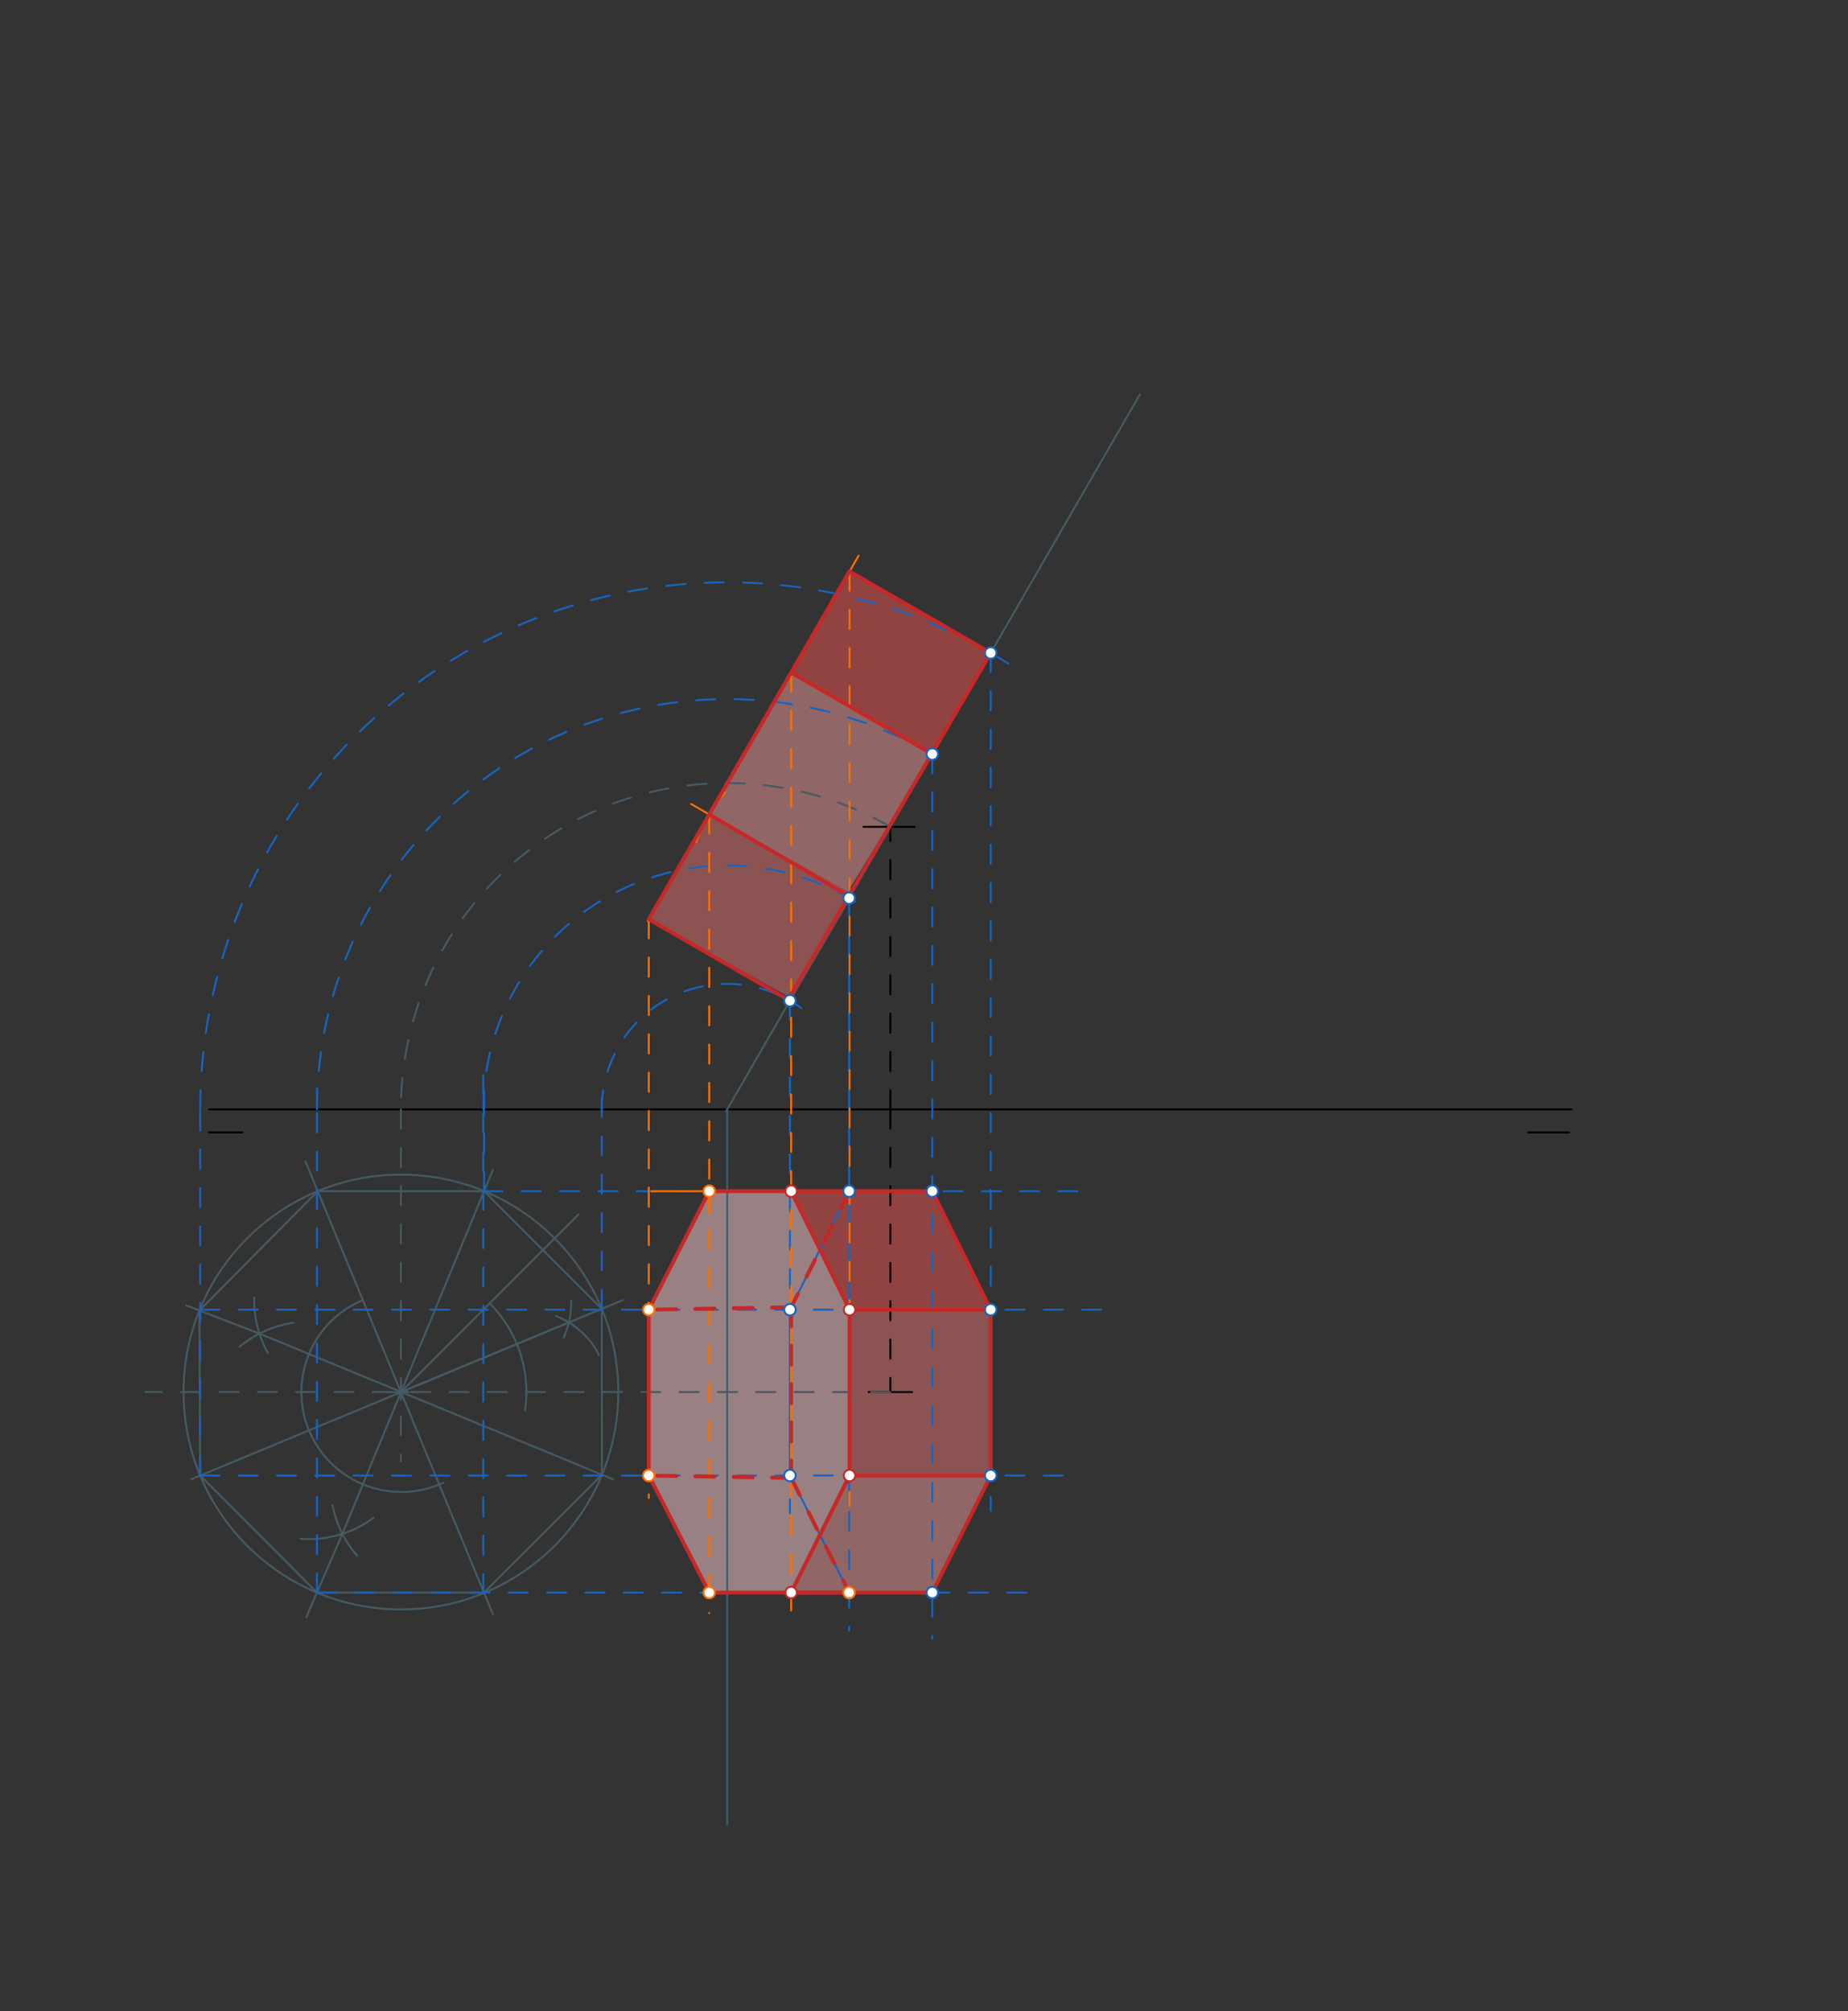 <svg xmlns="http://www.w3.org/2000/svg" class="svg--816" height="100%" preserveAspectRatio="xMidYMid meet" viewBox="0 0 964 1049" width="100%"><rect x="0" y="0" width="964" height="1049" fill="#333333" stroke="none"/><defs><marker id="marker-arrow" markerHeight="16" markerUnits="userSpaceOnUse" markerWidth="24" orient="auto-start-reverse" refX="24" refY="4" viewBox="0 0 24 8"><path d="M 0 0 L 24 4 L 0 8 z" stroke="inherit"></path></marker></defs><g class="aux-layer--949"></g><g class="main-layer--75a"><g class="element--733"><g fill="#FFCDD2" opacity="0.5"><path d="M 369.978 621.258 L 412.701 621.258 L 443.152 683.068 L 443.152 769.561 L 412.701 830.603 L 369.978 830.603 L 338.43 769.561 L 338.43 683.068 L 369.978 621.258 Z" stroke="none"></path></g></g><g class="element--733"><g fill="#EF9A9A" opacity="0.5"><path d="M 443.152 769.561 L 443.152 769.561 L 412.701 830.603 L 486.338 830.603 L 516.789 769.561 L 443.152 769.561 Z" stroke="none"></path></g></g><g class="element--733"><g fill="#E57373" opacity="0.5"><path d="M 443.152 769.561 L 443.152 683.068 L 516.789 683.068 L 516.789 769.561 L 443.152 769.561 Z" stroke="none"></path></g></g><g class="element--733"><g fill="#EF5350" opacity="0.5"><path d="M 412.701 621.258 L 486.338 621.258 L 516.789 683.068 L 443.152 683.068 L 443.152 683.068 L 443.152 683.068 L 443.152 683.068 L 412.701 621.258 Z" stroke="none"></path></g></g><g class="element--733"><g fill="#EF5350" opacity="0.5"><path d="M 443.152 298.031 L 516.789 340.546 L 486.072 393.135 L 412.701 350.774 L 412.701 350.774 L 443.152 298.031 Z" stroke="none"></path></g></g><g class="element--733"><g fill="#EF9A9A" opacity="0.5"><path d="M 369.978 424.773 L 412.701 350.774 L 486.072 393.135 L 442.444 464.833 L 369.978 424.773 Z" stroke="none"></path></g></g><g class="element--733"><g fill="#EF9A9A" opacity="0.5"><path d="M 369.978 424.773 L 338.43 479.415 L 369.978 424.773 Z" stroke="none"></path></g></g><g class="element--733"><g fill="#E57373" opacity="0.5"><path d="M 369.978 424.773 L 338.43 479.415 L 413.111 520.833 L 445.111 466.167 L 445.111 466.167 L 445.111 466.167 L 445.111 466.167 L 369.978 424.773 Z" stroke="none"></path></g></g><g class="element--733"><line stroke="#000000" stroke-dasharray="none" stroke-linecap="round" stroke-width="1" x1="109.111" x2="819.778" y1="578.611" y2="578.611"></line></g><g class="element--733"><line stroke="#000000" stroke-dasharray="none" stroke-linecap="round" stroke-width="1" x1="109.111" x2="126.444" y1="590.611" y2="590.611"></line></g><g class="element--733"><line stroke="#000000" stroke-dasharray="none" stroke-linecap="round" stroke-width="1" x1="818.444" x2="797.111" y1="590.611" y2="590.611"></line></g><g class="element--733"><line stroke="#000000" stroke-dasharray="10" stroke-linecap="round" stroke-width="1" x1="464.444" x2="464.444" y1="578.611" y2="431.21"></line></g><g class="element--733"><line stroke="#000000" stroke-dasharray="10" stroke-linecap="round" stroke-width="1" x1="464.444" x2="464.444" y1="578.611" y2="726.013"></line></g><g class="element--733"><line stroke="#000000" stroke-dasharray="none" stroke-linecap="round" stroke-width="1" x1="464.444" x2="450.444" y1="431.21" y2="431.21"></line></g><g class="element--733"><line stroke="#000000" stroke-dasharray="none" stroke-linecap="round" stroke-width="1" x1="464.444" x2="477.111" y1="431.21" y2="431.21"></line></g><g class="element--733"><line stroke="#000000" stroke-dasharray="none" stroke-linecap="round" stroke-width="1" x1="464.444" x2="475.778" y1="726.013" y2="726.013"></line></g><g class="element--733"><line stroke="#000000" stroke-dasharray="none" stroke-linecap="round" stroke-width="1" x1="464.444" x2="453.111" y1="726.013" y2="726.013"></line></g><g class="element--733"><line stroke="#455A64" stroke-dasharray="none" stroke-linecap="round" stroke-width="1" x1="464.444" x2="594.617" y1="431.21" y2="205.743"></line></g><g class="element--733"><line stroke="#455A64" stroke-dasharray="none" stroke-linecap="round" stroke-width="1" x1="464.444" x2="378.795" y1="431.21" y2="579.558"></line></g><g class="element--733"><line stroke="#455A64" stroke-dasharray="none" stroke-linecap="round" stroke-width="1" x1="379.342" x2="379.342" y1="578.611" y2="951.5"></line></g><g class="element--733"><path d="M 464.444 431.21 A 170.205 170.205 0 0 0 209.137 578.611" fill="none" stroke="#455A64" stroke-dasharray="10" stroke-linecap="round" stroke-width="1"></path></g><g class="element--733"><line stroke="#455A64" stroke-dasharray="10" stroke-linecap="round" stroke-width="1" x1="209.137" x2="209.137" y1="578.611" y2="762.167"></line></g><g class="element--733"><line stroke="#455A64" stroke-dasharray="10" stroke-linecap="round" stroke-width="1" x1="464.444" x2="75.778" y1="726.013" y2="726.013"></line></g><g class="element--733"><g class="center--a87"><line x1="205.137" y1="726.013" x2="213.137" y2="726.013" stroke="#455A64" stroke-width="1" stroke-linecap="round"></line><line x1="209.137" y1="722.013" x2="209.137" y2="730.013" stroke="#455A64" stroke-width="1" stroke-linecap="round"></line><circle class="hit--87b" cx="209.137" cy="726.013" r="4" stroke="none" fill="transparent"></circle></g><circle cx="209.137" cy="726.013" fill="none" r="113.386" stroke="#455A64" stroke-dasharray="none" stroke-width="1"></circle></g><g class="element--733"><line stroke="#455A64" stroke-dasharray="none" stroke-linecap="round" stroke-width="1" x1="209.137" x2="301.714" y1="726.013" y2="633.436"></line></g><g class="element--733"><path d="M 255.426 679.724 A 65.461 65.461 0 0 1 273.897 735.572" fill="none" stroke="#455A64" stroke-dasharray="none" stroke-linecap="round" stroke-width="1"></path></g><g class="element--733"><path d="M 289.942 686.358 A 42.52 42.52 0 0 1 312.411 706.565" fill="none" stroke="#455A64" stroke-dasharray="none" stroke-linecap="round" stroke-width="1"></path></g><g class="element--733"><path d="M 297.921 678.275 A 42.52 42.52 0 0 1 294.059 697.484" fill="none" stroke="#455A64" stroke-dasharray="none" stroke-linecap="round" stroke-width="1"></path></g><g class="element--733"><line stroke="#455A64" stroke-dasharray="none" stroke-linecap="round" stroke-width="1" x1="209.137" x2="296.754" y1="726.013" y2="689.721"></line></g><g class="element--733"><line stroke="#455A64" stroke-dasharray="none" stroke-linecap="round" stroke-width="1" x1="209.137" x2="159.342" y1="726.013" y2="605.795"></line></g><g class="element--733"><line stroke="#455A64" stroke-dasharray="none" stroke-linecap="round" stroke-width="1" x1="209.137" x2="257.149" y1="726.013" y2="841.922"></line></g><g class="element--733"><line stroke="#455A64" stroke-dasharray="none" stroke-linecap="round" stroke-width="1" x1="296.754" x2="324.848" y1="689.721" y2="678.084"></line></g><g class="element--733"><line stroke="#455A64" stroke-dasharray="none" stroke-linecap="round" stroke-width="1" x1="296.754" x2="99.778" y1="689.721" y2="771.5"></line></g><g class="element--733"><path d="M 189.288 678.093 A 51.945 51.945 0 0 0 162.449 748.794" fill="none" stroke="#455A64" stroke-dasharray="none" stroke-linecap="round" stroke-width="1"></path></g><g class="element--733"><path d="M 124.901 702.448 A 56.693 56.693 0 0 1 153.072 689.894" fill="none" stroke="#455A64" stroke-dasharray="none" stroke-linecap="round" stroke-width="1"></path></g><g class="element--733"><path d="M 132.612 676.725 A 56.693 56.693 0 0 0 139.658 705.496" fill="none" stroke="#455A64" stroke-dasharray="none" stroke-linecap="round" stroke-width="1"></path></g><g class="element--733"><line stroke="#455A64" stroke-dasharray="none" stroke-linecap="round" stroke-width="1" x1="135.348" x2="319.778" y1="695.543" y2="771.5"></line></g><g class="element--733"><path d="M 161.192 746.002 A 52.128 52.128 0 0 0 231.279 773.298" fill="none" stroke="#455A64" stroke-dasharray="none" stroke-linecap="round" stroke-width="1"></path></g><g class="element--733"><path d="M 194.907 791.581 A 56.693 56.693 0 0 1 156.77 802.523" fill="none" stroke="#455A64" stroke-dasharray="none" stroke-linecap="round" stroke-width="1"></path></g><g class="element--733"><path d="M 173.457 785.025 A 56.693 56.693 0 0 0 186.23 811.324" fill="none" stroke="#455A64" stroke-dasharray="none" stroke-linecap="round" stroke-width="1"></path></g><g class="element--733"><line stroke="#455A64" stroke-dasharray="none" stroke-linecap="round" stroke-width="1" x1="178.59" x2="257.111" y1="799.96" y2="610.167"></line></g><g class="element--733"><line stroke="#455A64" stroke-dasharray="none" stroke-linecap="round" stroke-width="1" x1="178.59" x2="159.778" y1="799.96" y2="843.5"></line></g><g class="element--733"><line stroke="#455A64" stroke-dasharray="none" stroke-linecap="round" stroke-width="1" x1="165.747" x2="252.523" y1="621.258" y2="621.258"></line></g><g class="element--733"><line stroke="#455A64" stroke-dasharray="none" stroke-linecap="round" stroke-width="1" x1="165.35" x2="252.528" y1="830.603" y2="830.603"></line></g><g class="element--733"><line stroke="#455A64" stroke-dasharray="none" stroke-linecap="round" stroke-width="1" x1="252.46" x2="314.008" y1="830.603" y2="769.124"></line></g><g class="element--733"><line stroke="#455A64" stroke-dasharray="none" stroke-linecap="round" stroke-width="1" x1="314.008" x2="313.892" y1="769.124" y2="682.622"></line></g><g class="element--733"><line stroke="#455A64" stroke-dasharray="none" stroke-linecap="round" stroke-width="1" x1="313.892" x2="252.522" y1="682.622" y2="621.258"></line></g><g class="element--733"><line stroke="#455A64" stroke-dasharray="none" stroke-linecap="round" stroke-width="1" x1="135.348" x2="97.111" y1="695.543" y2="680.833"></line></g><g class="element--733"><line stroke="#455A64" stroke-dasharray="none" stroke-linecap="round" stroke-width="1" x1="165.35" x2="104.448" y1="830.603" y2="769.561"></line></g><g class="element--733"><line stroke="#455A64" stroke-dasharray="none" stroke-linecap="round" stroke-width="1" x1="104.448" x2="104.026" y1="769.561" y2="683.493"></line></g><g class="element--733"><line stroke="#455A64" stroke-dasharray="none" stroke-linecap="round" stroke-width="1" x1="104.026" x2="165.747" y1="683.493" y2="621.258"></line></g><g class="element--733"><line stroke="#1565C0" stroke-dasharray="10" stroke-linecap="round" stroke-width="1" x1="252.522" x2="252.522" y1="621.258" y2="566.167"></line></g><g class="element--733"><line stroke="#1565C0" stroke-dasharray="10" stroke-linecap="round" stroke-width="1" x1="313.892" x2="313.892" y1="682.622" y2="564.833"></line></g><g class="element--733"><line stroke="#1565C0" stroke-dasharray="10" stroke-linecap="round" stroke-width="1" x1="252.131" x2="252.131" y1="830.931" y2="558.167"></line></g><g class="element--733"><line stroke="#1565C0" stroke-dasharray="10" stroke-linecap="round" stroke-width="1" x1="165.35" x2="165.35" y1="830.603" y2="567.5"></line></g><g class="element--733"><line stroke="#1565C0" stroke-dasharray="10" stroke-linecap="round" stroke-width="1" x1="104.448" x2="104.448" y1="769.561" y2="578.611"></line></g><g class="element--733"><path d="M 313.892 578.611 A 65.45 65.45 0 0 1 418 525.798" fill="none" stroke="#1565C0" stroke-dasharray="10" stroke-linecap="round" stroke-width="1"></path></g><g class="element--733"><path d="M 252.131 578.611 A 127.211 127.211 0 0 1 451.061 473.544" fill="none" stroke="#1565C0" stroke-dasharray="10" stroke-linecap="round" stroke-width="1"></path></g><g class="element--733"><path d="M 165.35 578.611 A 213.992 213.992 0 0 1 491.098 396.12" fill="none" stroke="#1565C0" stroke-dasharray="10" stroke-linecap="round" stroke-width="1"></path></g><g class="element--733"><path d="M 104.448 578.611 A 274.894 274.894 0 0 1 525.993 346.102" fill="none" stroke="#1565C0" stroke-dasharray="10" stroke-linecap="round" stroke-width="1"></path></g><g class="element--733"><line stroke="#1565C0" stroke-dasharray="10" stroke-linecap="round" stroke-width="1" x1="412.067" x2="412.067" y1="521.93" y2="789.278"></line></g><g class="element--733"><line stroke="#1565C0" stroke-dasharray="10" stroke-linecap="round" stroke-width="1" x1="442.948" x2="442.948" y1="468.443" y2="850.611"></line></g><g class="element--733"><line stroke="#1565C0" stroke-dasharray="10" stroke-linecap="round" stroke-width="1" x1="486.338" x2="486.338" y1="393.289" y2="854.611"></line></g><g class="element--733"><line stroke="#1565C0" stroke-dasharray="10" stroke-linecap="round" stroke-width="1" x1="516.789" x2="516.789" y1="340.546" y2="787.944"></line></g><g class="element--733"><line stroke="#1565C0" stroke-dasharray="10" stroke-linecap="round" stroke-width="1" x1="252.131" x2="566.444" y1="621.258" y2="621.258"></line></g><g class="element--733"><line stroke="#1565C0" stroke-dasharray="10" stroke-linecap="round" stroke-width="1" x1="104.448" x2="581.111" y1="683.068" y2="683.068"></line></g><g class="element--733"><line stroke="#1565C0" stroke-dasharray="10" stroke-linecap="round" stroke-width="1" x1="104.448" x2="559.778" y1="769.561" y2="769.561"></line></g><g class="element--733"><line stroke="#1565C0" stroke-dasharray="10" stroke-linecap="round" stroke-width="1" x1="165.35" x2="541.111" y1="830.603" y2="830.603"></line></g><g class="element--733"><line stroke="#1565C0" stroke-dasharray="none" stroke-linecap="round" stroke-width="1" x1="412.067" x2="442.948" y1="683.068" y2="621.258"></line></g><g class="element--733"><line stroke="#1565C0" stroke-dasharray="none" stroke-linecap="round" stroke-width="1" x1="442.948" x2="486.338" y1="621.258" y2="621.258"></line></g><g class="element--733"><line stroke="#1565C0" stroke-dasharray="none" stroke-linecap="round" stroke-width="1" x1="486.338" x2="516.789" y1="621.258" y2="683.068"></line></g><g class="element--733"><line stroke="#1565C0" stroke-dasharray="none" stroke-linecap="round" stroke-width="1" x1="516.789" x2="516.789" y1="683.068" y2="769.561"></line></g><g class="element--733"><line stroke="#1565C0" stroke-dasharray="none" stroke-linecap="round" stroke-width="1" x1="516.789" x2="486.338" y1="769.561" y2="830.603"></line></g><g class="element--733"><line stroke="#1565C0" stroke-dasharray="none" stroke-linecap="round" stroke-width="1" x1="486.338" x2="442.948" y1="830.603" y2="830.603"></line></g><g class="element--733"><line stroke="#1565C0" stroke-dasharray="none" stroke-linecap="round" stroke-width="1" x1="442.948" x2="412.067" y1="830.603" y2="769.561"></line></g><g class="element--733"><line stroke="#1565C0" stroke-dasharray="none" stroke-linecap="round" stroke-width="1" x1="412.067" x2="412.067" y1="769.561" y2="683.068"></line></g><g class="element--733"><line stroke="#FF6F00" stroke-dasharray="none" stroke-linecap="round" stroke-width="1" x1="442.444" x2="360.547" y1="466.611" y2="419.327"></line></g><g class="element--733"><line stroke="#FF6F00" stroke-dasharray="none" stroke-linecap="round" stroke-width="1" x1="442.948" x2="339.778" y1="621.258" y2="621.258"></line></g><g class="element--733"><path d="M 363.092 439.205 A 85.039 85.039 0 0 1 378.222 413.286" fill="none" stroke="#FF6F00" stroke-dasharray="none" stroke-linecap="round" stroke-width="1"></path></g><g class="element--733"><line stroke="#FF6F00" stroke-dasharray="10" stroke-linecap="round" stroke-width="1" x1="369.978" x2="369.978" y1="424.773" y2="633.278"></line></g><g class="element--733"><line stroke="#FF6F00" stroke-dasharray="none" stroke-linecap="round" stroke-width="1" x1="369.978" x2="447.903" y1="424.773" y2="289.803"></line></g><g class="element--733"><line stroke="#FF6F00" stroke-dasharray="none" stroke-linecap="round" stroke-width="1" x1="369.978" x2="337.895" y1="424.773" y2="480.342"></line></g><g class="element--733"><line stroke="#FF6F00" stroke-dasharray="none" stroke-linecap="round" stroke-width="1" x1="412.067" x2="338.43" y1="521.93" y2="479.415"></line></g><g class="element--733"><line stroke="#FF6F00" stroke-dasharray="none" stroke-linecap="round" stroke-width="1" x1="486.338" x2="412.701" y1="393.289" y2="350.774"></line></g><g class="element--733"><line stroke="#FF6F00" stroke-dasharray="none" stroke-linecap="round" stroke-width="1" x1="516.789" x2="443.152" y1="340.546" y2="298.031"></line></g><g class="element--733"><line stroke="#FF6F00" stroke-dasharray="10" stroke-linecap="round" stroke-width="1" x1="338.43" x2="338.43" y1="479.415" y2="781.278"></line></g><g class="element--733"><line stroke="#FF6F00" stroke-dasharray="10" stroke-linecap="round" stroke-width="1" x1="412.701" x2="412.701" y1="350.774" y2="839.944"></line></g><g class="element--733"><line stroke="#FF6F00" stroke-dasharray="10" stroke-linecap="round" stroke-width="1" x1="443.152" x2="443.152" y1="298.031" y2="785.278"></line></g><g class="element--733"><line stroke="#FF6F00" stroke-dasharray="10" stroke-linecap="round" stroke-width="1" x1="369.978" x2="369.978" y1="621.258" y2="841.278"></line></g><g class="element--733"><line stroke="#C62828" stroke-dasharray="none" stroke-linecap="round" stroke-width="2" x1="443.152" x2="338.43" y1="298.031" y2="479.415"></line></g><g class="element--733"><line stroke="#C62828" stroke-dasharray="none" stroke-linecap="round" stroke-width="2" x1="516.789" x2="410.444" y1="340.546" y2="522.611"></line></g><g class="element--733"><line stroke="#C62828" stroke-dasharray="none" stroke-linecap="round" stroke-width="2" x1="338.43" x2="414.145" y1="479.415" y2="523.13"></line></g><g class="element--733"><line stroke="#C62828" stroke-dasharray="none" stroke-linecap="round" stroke-width="2" x1="443.152" x2="516.789" y1="298.031" y2="340.546"></line></g><g class="element--733"><line stroke="#C62828" stroke-dasharray="none" stroke-linecap="round" stroke-width="2" x1="412.701" x2="486.072" y1="350.774" y2="393.135"></line></g><g class="element--733"><line stroke="#C62828" stroke-dasharray="none" stroke-linecap="round" stroke-width="2" x1="369.978" x2="442.761" y1="424.773" y2="467.285"></line></g><g class="element--733"><line stroke="#C62828" stroke-dasharray="none" stroke-linecap="round" stroke-width="2" x1="369.978" x2="338.43" y1="621.258" y2="683.068"></line></g><g class="element--733"><line stroke="#C62828" stroke-dasharray="none" stroke-linecap="round" stroke-width="2" x1="338.43" x2="338.43" y1="683.068" y2="769.561"></line></g><g class="element--733"><line stroke="#C62828" stroke-dasharray="none" stroke-linecap="round" stroke-width="2" x1="338.43" x2="369.978" y1="769.561" y2="830.603"></line></g><g class="element--733"><line stroke="#C62828" stroke-dasharray="none" stroke-linecap="round" stroke-width="2" x1="369.978" x2="442.948" y1="830.603" y2="830.603"></line></g><g class="element--733"><line stroke="#C62828" stroke-dasharray="none" stroke-linecap="round" stroke-width="2" x1="369.978" x2="412.701" y1="621.258" y2="621.258"></line></g><g class="element--733"><line stroke="#C62828" stroke-dasharray="none" stroke-linecap="round" stroke-width="2" x1="412.701" x2="443.152" y1="621.258" y2="683.068"></line></g><g class="element--733"><line stroke="#C62828" stroke-dasharray="none" stroke-linecap="round" stroke-width="2" x1="443.152" x2="443.152" y1="683.068" y2="769.561"></line></g><g class="element--733"><line stroke="#C62828" stroke-dasharray="none" stroke-linecap="round" stroke-width="2" x1="443.152" x2="412.701" y1="769.561" y2="830.603"></line></g><g class="element--733"><line stroke="#C62828" stroke-dasharray="none" stroke-linecap="round" stroke-width="2" x1="412.701" x2="486.338" y1="621.258" y2="621.258"></line></g><g class="element--733"><line stroke="#C62828" stroke-dasharray="none" stroke-linecap="round" stroke-width="2" x1="486.338" x2="516.789" y1="621.258" y2="683.068"></line></g><g class="element--733"><line stroke="#C62828" stroke-dasharray="none" stroke-linecap="round" stroke-width="2" x1="516.789" x2="516.789" y1="683.068" y2="769.561"></line></g><g class="element--733"><line stroke="#C62828" stroke-dasharray="none" stroke-linecap="round" stroke-width="2" x1="516.789" x2="486.338" y1="769.561" y2="830.603"></line></g><g class="element--733"><line stroke="#C62828" stroke-dasharray="none" stroke-linecap="round" stroke-width="2" x1="486.338" x2="412.701" y1="830.603" y2="830.603"></line></g><g class="element--733"><line stroke="#C62828" stroke-dasharray="none" stroke-linecap="round" stroke-width="2" x1="443.152" x2="516.789" y1="769.561" y2="769.561"></line></g><g class="element--733"><line stroke="#C62828" stroke-dasharray="none" stroke-linecap="round" stroke-width="2" x1="443.152" x2="516.789" y1="683.068" y2="683.068"></line></g><g class="element--733"><line stroke="#C62828" stroke-dasharray="10" stroke-linecap="round" stroke-width="2" x1="443.152" x2="412.701" y1="621.258" y2="681.799"></line></g><g class="element--733"><line stroke="#C62828" stroke-dasharray="10" stroke-linecap="round" stroke-width="2" x1="412.701" x2="412.701" y1="681.799" y2="770.814"></line></g><g class="element--733"><line stroke="#C62828" stroke-dasharray="10" stroke-linecap="round" stroke-width="2" x1="412.701" x2="442.948" y1="770.814" y2="830.603"></line></g><g class="element--733"><line stroke="#C62828" stroke-dasharray="10" stroke-linecap="round" stroke-width="2" x1="412.701" x2="338.43" y1="770.814" y2="769.561"></line></g><g class="element--733"><line stroke="#C62828" stroke-dasharray="10" stroke-linecap="round" stroke-width="2" x1="412.701" x2="338.43" y1="681.799" y2="683.068"></line></g><g class="element--733"><circle cx="442.948" cy="621.258" r="3" stroke="#1565C0" stroke-width="1" fill="#ffffff"></circle>}</g><g class="element--733"><circle cx="486.338" cy="621.258" r="3" stroke="#1565C0" stroke-width="1" fill="#ffffff"></circle>}</g><g class="element--733"><circle cx="412.067" cy="683.068" r="3" stroke="#1565C0" stroke-width="1" fill="#ffffff"></circle>}</g><g class="element--733"><circle cx="516.789" cy="683.068" r="3" stroke="#1565C0" stroke-width="1" fill="#ffffff"></circle>}</g><g class="element--733"><circle cx="412.067" cy="769.561" r="3" stroke="#1565C0" stroke-width="1" fill="#ffffff"></circle>}</g><g class="element--733"><circle cx="516.789" cy="769.561" r="3" stroke="#1565C0" stroke-width="1" fill="#ffffff"></circle>}</g><g class="element--733"><circle cx="486.338" cy="830.603" r="3" stroke="#1565C0" stroke-width="1" fill="#ffffff"></circle>}</g><g class="element--733"><circle cx="442.948" cy="830.603" r="3" stroke="#1565C0" stroke-width="1" fill="#ffffff"></circle>}</g><g class="element--733"><circle cx="412.067" cy="521.93" r="3" stroke="#1565C0" stroke-width="1" fill="#ffffff"></circle>}</g><g class="element--733"><circle cx="442.948" cy="468.443" r="3" stroke="#1565C0" stroke-width="1" fill="#ffffff"></circle>}</g><g class="element--733"><circle cx="486.338" cy="393.289" r="3" stroke="#1565C0" stroke-width="1" fill="#ffffff"></circle>}</g><g class="element--733"><circle cx="516.789" cy="340.546" r="3" stroke="#1565C0" stroke-width="1" fill="#ffffff"></circle>}</g><g class="element--733"><circle cx="338.43" cy="683.068" r="3" stroke="#FF6F00" stroke-width="1" fill="#ffffff"></circle>}</g><g class="element--733"><circle cx="338.43" cy="769.561" r="3" stroke="#FF6F00" stroke-width="1" fill="#ffffff"></circle>}</g><g class="element--733"><circle cx="369.978" cy="621.258" r="3" stroke="#FF6F00" stroke-width="1" fill="#ffffff"></circle>}</g><g class="element--733"><circle cx="369.978" cy="830.603" r="3" stroke="#FF6F00" stroke-width="1" fill="#ffffff"></circle>}</g><g class="element--733"><circle cx="442.948" cy="830.603" r="3" stroke="#FF6F00" stroke-width="1" fill="#ffffff"></circle>}</g><g class="element--733"><circle cx="412.701" cy="621.258" r="3" stroke="#C62828" stroke-width="1" fill="#ffffff"></circle>}</g><g class="element--733"><circle cx="412.701" cy="830.603" r="3" stroke="#C62828" stroke-width="1" fill="#ffffff"></circle>}</g><g class="element--733"><circle cx="443.152" cy="683.068" r="3" stroke="#C62828" stroke-width="1" fill="#ffffff"></circle>}</g><g class="element--733"><circle cx="443.152" cy="769.561" r="3" stroke="#C62828" stroke-width="1" fill="#ffffff"></circle>}</g></g><g class="snaps-layer--ac6"></g><g class="temp-layer--52d"></g></svg>